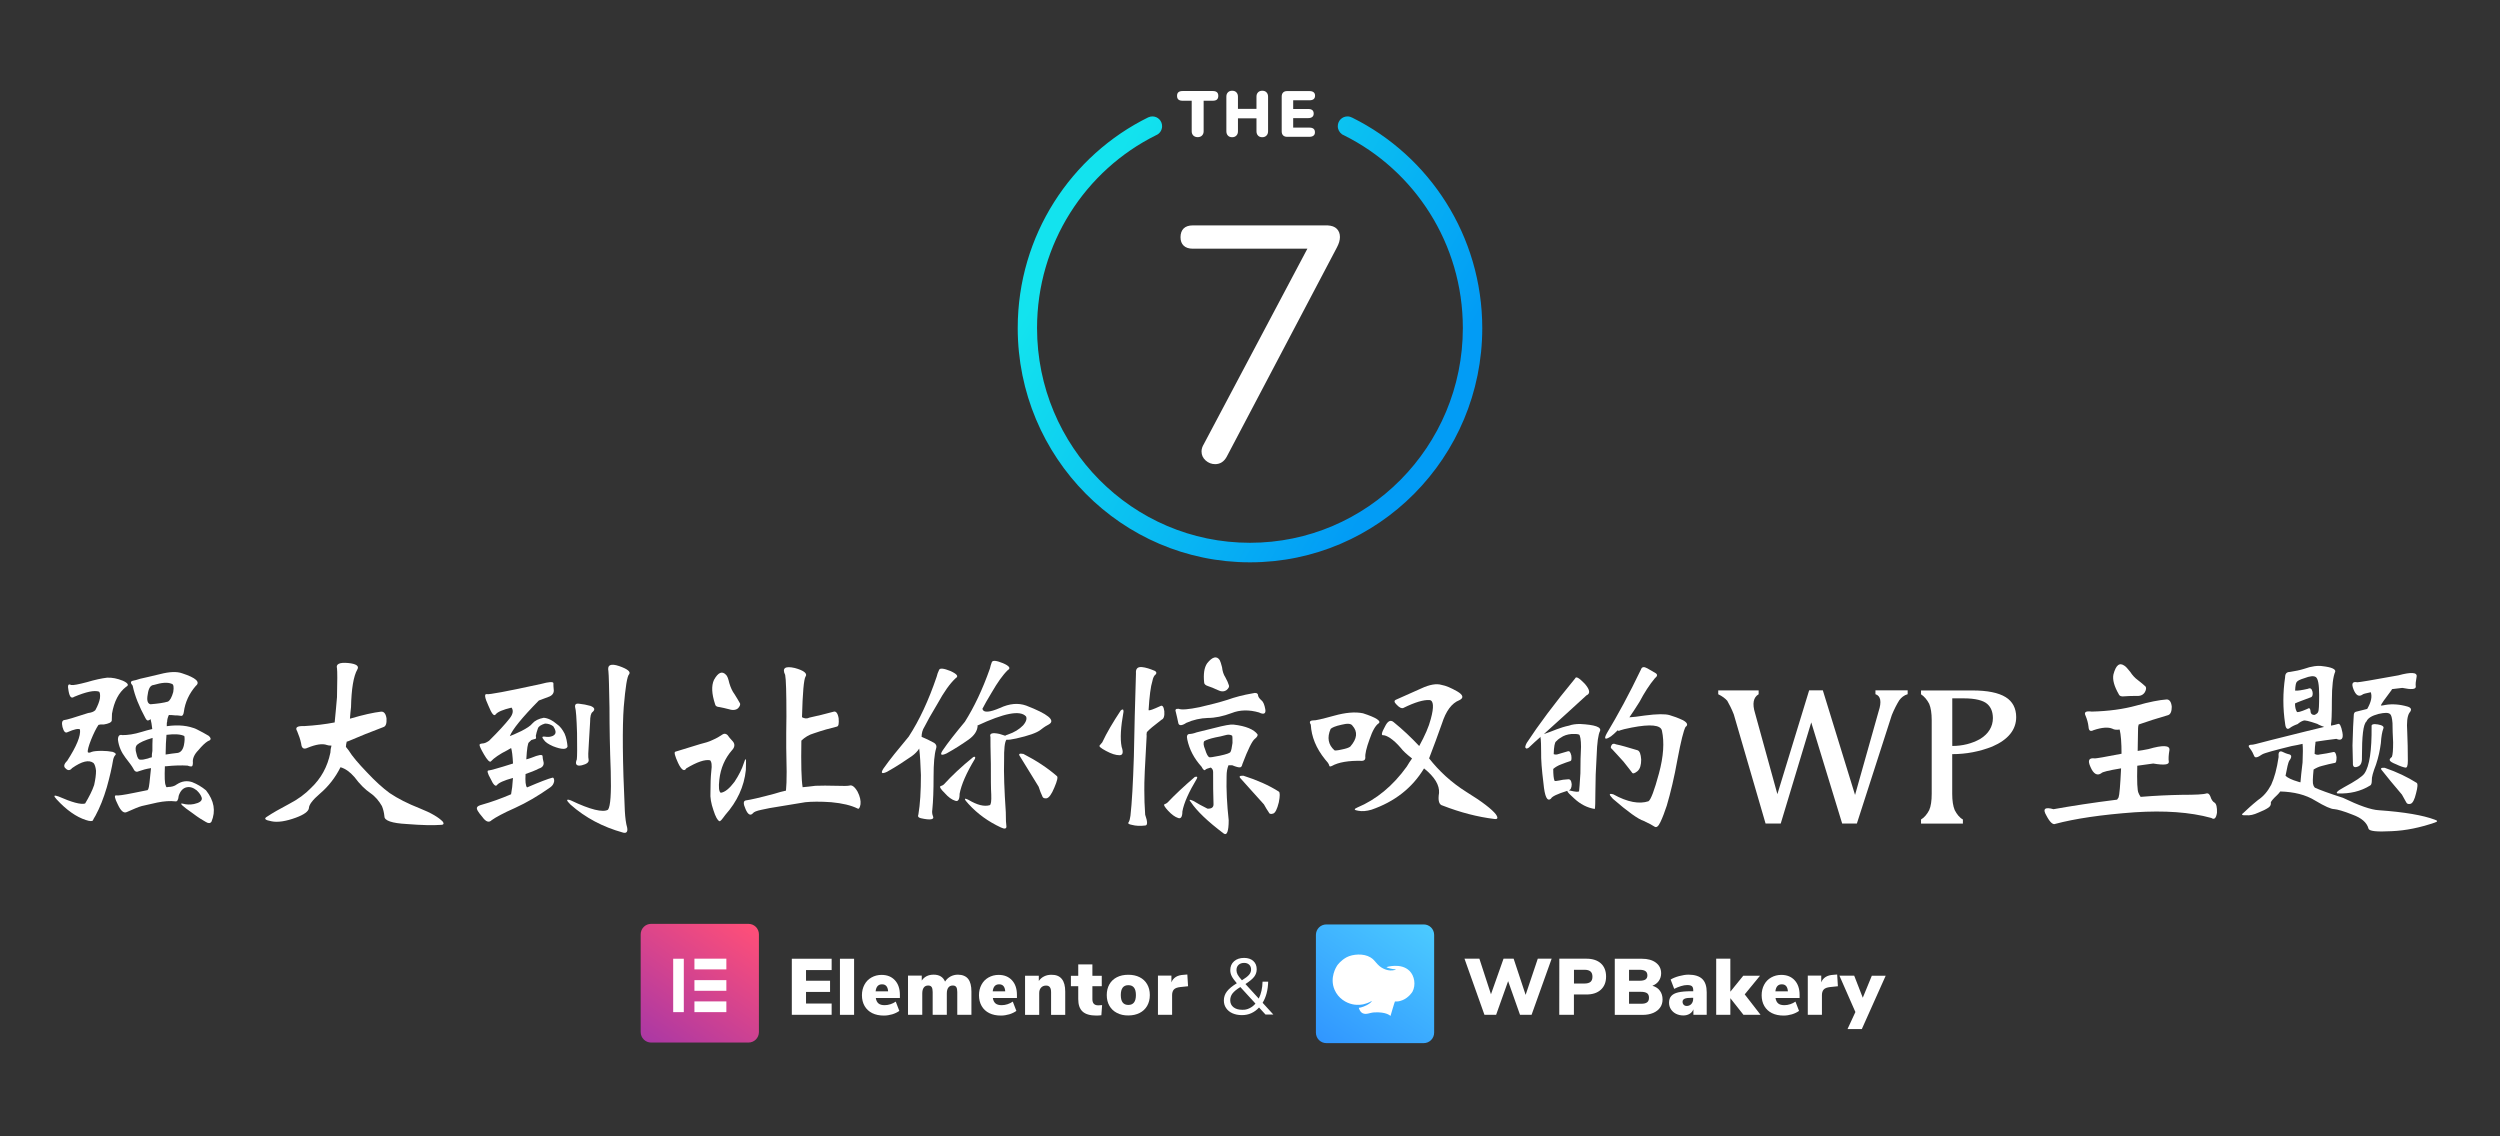 <?xml version="1.0" encoding="utf-8"?>
<!-- Generator: Adobe Illustrator 24.2.3, SVG Export Plug-In . SVG Version: 6.00 Build 0)  -->
<svg version="1.1" id="hero" xmlns="http://www.w3.org/2000/svg" xmlns:xlink="http://www.w3.org/1999/xlink" x="0px" y="0px"
	 viewBox="0 0 4400 2000" style="enable-background:new 0 0 4400 2000;" xml:space="preserve">
<rect x="0" y="0" width="4400" height="2000" fill="#333333" stroke="none"/>
<style type="text/css">
	.st0{fill:#FFFFFF;}
	.st1{fill:url(#bg-el_2_);}
	.st2{fill:url(#bg-wpb_2_);}
	.st3{fill:url(#round_2_);}
	.st4{enable-background:new    ;}
</style>
<g>
	<g>
		<g id="text">
			<g id="elementor">
				<path class="st0" d="M1393.6,1786.1v-98.7h70.1v19.9h-45.1v18.8h42.3v19.7h-42.3v20.4h45.1v19.9L1393.6,1786.1L1393.6,1786.1z"
					/>
				<path class="st0" d="M1478.3,1786.1v-98.7h24.9v98.7H1478.3z"/>
				<path class="st0" d="M1584,1756.5h-42.6c0.7,4.5,2.4,7.7,4.9,9.7s6.1,2.9,10.8,2.9c3.4,0,6.8-0.6,10.2-1.7
					c3.5-1.1,6.5-2.7,9.2-4.6l6.3,16.4c-3.5,2.5-7.6,4.5-12.5,6c-4.9,1.4-9.7,2.2-14.6,2.2c-7.9,0-14.8-1.4-20.6-4.3
					c-5.8-2.9-10.2-7-13.4-12.5c-3.1-5.4-4.7-11.8-4.7-19c0-6.9,1.5-13.1,4.4-18.5c2.9-5.5,7-9.7,12.3-12.7s11.2-4.6,17.9-4.6
					c9.9,0,17.7,3.2,23.5,9.5s8.7,14.9,8.7,25.8v5.4L1584,1756.5L1584,1756.5z M1541.1,1744.7h22c-0.6-8.2-4.1-12.3-10.6-12.3
					C1545.8,1732.3,1542,1736.5,1541.1,1744.7z"/>
				<path class="st0" d="M1703.9,1722.8c3.9,4.9,5.8,12.3,5.8,22.4v40.9h-24.9v-40.2c0-4-0.6-6.9-1.8-8.7c-1.2-1.8-3.2-2.7-6-2.7
					c-3.5,0-6.1,1.2-7.9,3.6s-2.7,5.9-2.7,10.4v37.5h-24.9v-40.1c0-4-0.6-6.9-1.8-8.7c-1.2-1.8-3.2-2.7-6-2.7
					c-3.5,0-6.1,1.2-7.8,3.6c-1.8,2.4-2.7,5.9-2.7,10.4v37.5h-25.1v-68.9h24.2v8.7c4.6-6.9,11.6-10.4,21-10.4
					c9.9,0,16.6,4.1,20,12.2c2.4-3.8,5.6-6.8,9.6-9c4-2.1,8.3-3.2,13.1-3.2C1694,1715.5,1700,1718,1703.9,1722.8z"/>
				<path class="st0" d="M1790,1756.5h-42.6c0.7,4.5,2.4,7.7,4.9,9.7s6.1,2.9,10.8,2.9c3.4,0,6.8-0.6,10.2-1.7
					c3.5-1.1,6.5-2.7,9.2-4.6l6.3,16.4c-3.5,2.5-7.6,4.5-12.5,6c-4.9,1.4-9.7,2.2-14.6,2.2c-7.9,0-14.8-1.4-20.6-4.3
					s-10.2-7-13.4-12.5c-3.1-5.4-4.7-11.8-4.7-19c0-6.9,1.5-13.1,4.4-18.5c2.9-5.5,7-9.7,12.3-12.7s11.2-4.6,17.9-4.6
					c9.9,0,17.7,3.2,23.5,9.5s8.7,14.9,8.7,25.8v5.4L1790,1756.5L1790,1756.5z M1747.2,1744.7h22c-0.6-8.2-4.1-12.3-10.6-12.3
					C1751.9,1732.3,1748.1,1736.5,1747.2,1744.7z"/>
				<path class="st0" d="M1868.8,1723c4,4.9,6,12.3,6,22.3v40.9h-24.9v-39.8c0-4.1-0.7-7.1-2.2-9c-1.4-1.9-3.6-2.8-6.5-2.8
					c-3.7,0-6.7,1.2-8.9,3.6s-3.3,5.6-3.3,9.6v38.4h-24.9v-68.9h24.2v9.2c2.4-3.5,5.6-6.3,9.4-8.1c3.8-1.9,8.1-2.8,12.7-2.8
					C1858.7,1715.5,1864.8,1718,1868.8,1723z"/>
				<path class="st0" d="M1939.7,1769l-1.3,17.8c-3,0.4-5.9,0.6-8.7,0.6c-11.2,0-19.3-2.4-24.4-7.1c-5.1-4.7-7.6-12-7.6-21.9v-22.7
					h-12.9v-18.3h12.9v-20h24.9v20h16.5v18.3h-16.5v22.8c0,7.3,3.4,10.9,10.2,10.9C1934.9,1769.3,1937.2,1769.1,1939.7,1769z"/>
				<path class="st0" d="M1965.9,1782.8c-5.7-2.9-10.2-7.1-13.3-12.5s-4.7-11.8-4.7-19s1.6-13.6,4.7-19c3.1-5.4,7.5-9.5,13.2-12.4
					s12.4-4.3,20-4.3c7.7,0,14.3,1.4,20,4.3s10.1,7,13.2,12.4c3.1,5.4,4.7,11.7,4.7,19s-1.6,13.6-4.7,19c-3.1,5.4-7.5,9.6-13.2,12.5
					s-12.4,4.4-20,4.4C1978.3,1787.3,1971.7,1785.8,1965.9,1782.8z M1999.2,1751.3c0-11.6-4.4-17.4-13.3-17.4
					c-8.9,0-13.3,5.8-13.3,17.4s4.4,17.4,13.3,17.4S1999.2,1762.8,1999.2,1751.3z"/>
				<path class="st0" d="M2091,1735.8l-13.6,1.4c-5.4,0.6-9.2,2-11.3,4.3s-3.2,5.6-3.2,9.9v34.6H2038v-68.9h23.7v11.9
					c1.6-4.2,4.2-7.4,7.8-9.6s8.1-3.4,13.3-3.7l6.9-0.6L2091,1735.8z"/>
			</g>
			<g id="wpb_1_">
				<path class="st0" d="M2706.5,1687.3h24.4l-35.3,98.7h-20.4l-20.9-59.2l-21.1,59.2h-20.6l-35.1-98.7h26.2l20.4,62.6l22.1-62.6
					h17.8l21.1,63.7L2706.5,1687.3z"/>
				<path class="st0" d="M2744.4,1687.3h47.7c10.9,0,19.4,2.8,25.5,8.3c6.1,5.6,9.1,13.3,9.1,23.2c0,9.8-3.1,17.5-9.2,23.1
					c-6.1,5.6-14.6,8.4-25.4,8.4h-22v35.7h-25.8L2744.4,1687.3L2744.4,1687.3z M2788.7,1731c4.8,0,8.3-1,10.6-2.9
					c2.3-2,3.4-5,3.4-9.1s-1.1-7.2-3.4-9.2c-2.3-2-5.8-3-10.6-3h-18.5v24.2H2788.7z"/>
				<path class="st0" d="M2921.5,1743.8c3.1,4.2,4.6,9.3,4.6,15.3c0,5.4-1.4,10.2-4.3,14.2c-2.8,4.1-6.9,7.2-12.2,9.5
					c-5.3,2.2-11.5,3.4-18.5,3.4H2842v-98.8h47.7c10.4,0,18.6,2.3,24.7,6.9c6.1,4.6,9.2,10.9,9.2,18.7c0,5-1.4,9.5-4.1,13.4
					c-2.7,3.9-6.5,6.7-11.3,8.5C2914,1736.7,2918.5,1739.5,2921.5,1743.8z M2867.1,1726.1h18.3c4.9,0,8.4-0.7,10.6-2.2
					c2.2-1.5,3.4-3.9,3.4-7.1c0-3.5-1.1-6-3.4-7.6c-2.2-1.6-5.8-2.4-10.6-2.4h-18.3V1726.1z M2898.9,1764.1c2.2-1.6,3.3-4.3,3.3-8
					s-1.1-6.4-3.3-8s-5.9-2.5-11-2.5h-20.8v21h20.9C2893.1,1766.7,2896.7,1765.8,2898.9,1764.1z"/>
				<path class="st0" d="M2996,1723c5.2,5,7.8,12.8,7.8,23.3v39.8h-23.4v-9.7c-1.3,3.4-3.5,6-6.6,7.9s-6.8,2.9-11.1,2.9
					c-4.8,0-9.1-1-12.9-2.9c-3.8-1.9-6.8-4.6-9-8s-3.3-7.3-3.3-11.5c0-4.9,1.3-8.9,3.9-11.8c2.6-2.9,6.6-5.1,12.2-6.4
					c5.6-1.3,13.2-2,22.7-2h3.8v-1.7c0-3.5-0.8-5.9-2.4-7.2c-1.6-1.4-4.4-2-8.4-2c-3.2,0-6.8,0.6-11,1.9s-8,2.9-11.7,4.8l-6.3-16.4
					c4-2.4,9-4.5,15-6.1s11.5-2.5,16.6-2.5C2982.8,1715.5,2990.8,1718,2996,1723z M2976.8,1767c2.1-2.4,3.2-5.4,3.2-9.2v-1.7h-2.2
					c-6,0-10.2,0.5-12.7,1.6s-3.8,2.9-3.8,5.4c0,2.1,0.7,3.9,2,5.3c1.4,1.4,3.1,2.1,5.2,2.1
					C2971.9,1770.5,2974.7,1769.3,2976.8,1767z"/>
				<path class="st0" d="M3098.6,1786.1h-30.1l-23.1-29.3v29.3h-24.9v-98.8h24.9v58.1l22.7-28.1h29.5l-26.9,32.8L3098.6,1786.1z"/>
				<path class="st0" d="M3167.5,1756.5h-42.6c0.7,4.5,2.4,7.7,4.9,9.7s6.1,2.9,10.8,2.9c3.4,0,6.8-0.6,10.2-1.7
					c3.5-1.1,6.5-2.7,9.2-4.6l6.3,16.4c-3.5,2.5-7.6,4.5-12.5,6c-4.9,1.4-9.7,2.2-14.6,2.2c-7.9,0-14.8-1.4-20.6-4.3
					s-10.2-7-13.4-12.5c-3.1-5.4-4.7-11.8-4.7-19c0-6.9,1.5-13.1,4.4-18.5c2.9-5.5,7-9.7,12.3-12.7s11.2-4.6,17.9-4.6
					c9.9,0,17.7,3.2,23.5,9.5s8.7,14.9,8.7,25.8v5.4L3167.5,1756.5L3167.5,1756.5z M3124.7,1744.7h22c-0.6-8.2-4.1-12.3-10.6-12.3
					C3129.4,1732.3,3125.6,1736.5,3124.7,1744.7z"/>
				<path class="st0" d="M3234.7,1735.8l-13.6,1.4c-5.4,0.6-9.2,2-11.3,4.3s-3.2,5.6-3.2,9.9v34.6h-24.9v-68.9h23.7v11.9
					c1.6-4.2,4.2-7.4,7.8-9.6s8.1-3.4,13.3-3.7l6.9-0.6L3234.7,1735.8z"/>
				<path class="st0" d="M3294.4,1717.3h24.4l-42,93.9h-25.2l13.9-30l-28.1-64h26l15.1,38.8L3294.4,1717.3z"/>
			</g>
			<g id="and">
				<path class="st0" d="M2227.4,1785.7l-11.5-12.5c-4,4.4-8.5,7.7-13.6,10c-5,2.3-10.5,3.4-16.5,3.4c-6.3,0-11.8-1.1-16.6-3.2
					s-8.5-5.2-11.2-9.1s-4-8.4-4-13.4c0-6,1.8-11.3,5.4-16c3.6-4.7,9.4-9.5,17.4-14.4c-4.3-4.9-7.3-9.1-9-12.5s-2.5-6.9-2.5-10.5
					c0-6.5,2.2-11.8,6.7-15.7c4.4-3.9,10.3-5.9,17.6-5.9c6.8,0,12.2,1.8,16.2,5.4s6,8.4,6,14.5c0,4.9-1.4,9.2-4.3,13.1
					c-2.9,3.9-8.1,8.2-15.5,13l23.4,25.6c4.2-8.3,6.4-18.2,6.7-29.8h9.9c-0.4,14.7-3.6,27.1-9.8,37.2l18.9,20.7h-13.7L2227.4,1785.7
					L2227.4,1785.7z M2199.1,1774.5c4-1.9,7.5-4.6,10.5-8.2l-26.6-29.1c-6.5,4-11.1,7.8-13.8,11.3s-4,7.6-4,12
					c0,5.1,1.9,9.2,5.7,12.2s8.8,4.5,15.2,4.5C2190.8,1777.5,2195.1,1776.5,2199.1,1774.5z M2179.9,1698.1c-2.5,2.3-3.7,5.5-3.7,9.4
					c0,2.7,0.7,5.3,2,7.8s3.8,5.8,7.6,10c6.2-3.8,10.4-7.1,12.7-9.9s3.4-5.8,3.4-9c0-3.5-1.1-6.4-3.3-8.5s-5.1-3.2-8.8-3.2
					C2185.7,1694.7,2182.4,1695.8,2179.9,1698.1z"/>
			</g>
			<g id="el">
				
					<linearGradient id="bg-el_2_" gradientUnits="userSpaceOnUse" x1="1152.492" y1="-3924.501" x2="1310.833" y2="-4150.636" gradientTransform="matrix(1 0 0 1 0 5768)">
					<stop  offset="0" style="stop-color:#AB38A4"/>
					<stop  offset="1" style="stop-color:#FF4F78"/>
				</linearGradient>
				<path id="bg-el_1_" class="st1" d="M1317.3,1626H1146c-10.2,0-18.4,8.2-18.4,18.5v171.9c0,10.2,8.2,18.5,18.4,18.5h171.3
					c10.2,0,18.4-8.2,18.4-18.5v-171.9C1335.7,1634.1,1327.5,1626,1317.3,1626"/>
				<path id="icon-el_5_" class="st0" d="M1203.5,1781.3h-18.7v-93.9h18.7V1781.3z M1278.4,1781.3h-56.2v-18.8h56.2V1781.3z
					 M1278.4,1743.8h-56.2V1725h56.2V1743.8z M1278.4,1706.1h-56.2v-18.8h56.2V1706.1z"/>
			</g>
			<g id="wpb">
				
					<linearGradient id="bg-wpb_2_" gradientUnits="userSpaceOnUse" x1="2340.892" y1="-3923.501" x2="2499.233" y2="-4149.636" gradientTransform="matrix(1 0 0 1 0 5768)">
					<stop  offset="1.080936e-02" style="stop-color:#3197FF"/>
					<stop  offset="1" style="stop-color:#4BCAFF"/>
				</linearGradient>
				<path id="bg-wpb_1_" class="st2" d="M2505.7,1627h-171.3c-10.2,0-18.4,8.2-18.4,18.5v171.9c0,10.2,8.2,18.5,18.4,18.5h171.3
					c10.2,0,18.4-8.2,18.4-18.5v-171.9C2524.1,1635.1,2515.9,1627,2505.7,1627"/>
				<path id="icon-wpb" class="st0" d="M2412,1685c5.4,3.3,6.3,5.2,12.4,12c8.9,9.8,20.2,10.9,22.1,11c5.4,0.3,10.2-1.2,10.2-1.7
					s-3.6-0.2-9-1.5c-1.7-0.4-7.6-1.9-7.5-2.7c0,0,25.6-8.2,40.6,6.7c8.8,8.8,11.4,24.8,5.2,36.5c-0.7,1.4-7,10.5-16.9,14.7
					c-5.4,2.3-9.5,2.9-14,2.6c-0.4,0-7.8,25.4-7.8,25.4l0,0c-1.7-1.2-8.1-7.2-28.4-6.2c-8.2,0.4-14.1,4.6-20.6,1.5
					c-5.2-2.5-6.8-9.6-6.8-9.6s5.2-0.1,14-4.6c7.1-3.6,9.1-7.1,9-7.5c0,0-5.8,3.8-14.8,5.9c-0.8,0.2-9.6,2.2-19.5,0
					c-10.7-2.3-24.9-10.1-31.5-25.8c-8.9-21.2,3.3-40.2,4.5-42.1c1.3-1.9,6.9-9.5,17.2-15C2380.7,1679.3,2399.9,1677.5,2412,1685z"
					/>
			</g>
		</g>
		<g id="logo_1_">
			<path class="st0" d="M2100.3,238.6c-1.9-1.9-2.9-4.4-2.9-7.5v-53.8h-16c-3.3,0-5.8-0.7-7.4-2.1c-1.6-1.4-2.4-3.6-2.4-6.5
				s0.8-5,2.4-6.4c1.6-1.4,4.1-2.1,7.4-2.1h53c3.3,0,5.8,0.7,7.4,2.1c1.6,1.4,2.4,3.5,2.4,6.4s-0.8,5-2.4,6.5
				c-1.6,1.4-4.1,2.1-7.4,2.1h-16v53.8c0,3.1-1,5.6-2.9,7.5s-4.5,2.8-7.6,2.8C2104.8,241.4,2102.2,240.4,2100.3,238.6z"/>
			<path class="st0" d="M2229,162.5c1.8,1.9,2.8,4.4,2.8,7.5v61.1c0,3.1-0.9,5.6-2.8,7.5c-1.8,1.9-4.3,2.9-7.4,2.9
				c-3.1,0-5.6-0.9-7.4-2.8c-1.8-1.9-2.8-4.4-2.8-7.6v-22.8h-32.6v22.8c0,3.1-0.9,5.6-2.8,7.5c-1.8,1.9-4.3,2.9-7.4,2.9
				s-5.6-0.9-7.4-2.8c-1.8-1.9-2.8-4.4-2.8-7.6V170c0-3.1,0.9-5.6,2.8-7.5c1.8-1.9,4.3-2.8,7.4-2.8s5.6,0.9,7.4,2.8
				c1.8,1.9,2.8,4.4,2.8,7.5v21.6h32.6V170c0-3.1,0.9-5.6,2.8-7.5c1.8-1.9,4.3-2.8,7.4-2.8S2227.2,160.6,2229,162.5z"/>
			<path class="st0" d="M2258.3,238.3c-1.7-1.7-2.5-4.1-2.5-7.2V170c0-3.1,0.8-5.5,2.5-7.2s4-2.5,7.1-2.5h39.2
				c3.2,0,5.7,0.7,7.4,2.1s2.5,3.4,2.5,5.9c0,5.5-3.3,8.2-9.8,8.2H2276v15.3h26.3c6.6,0,9.8,2.7,9.8,8.1c0,2.6-0.8,4.6-2.5,5.9
				c-1.7,1.4-4.1,2.1-7.4,2.1H2276v16.7h28.5c6.6,0,9.8,2.7,9.8,8.2c0,2.6-0.8,4.6-2.5,5.9c-1.7,1.4-4.1,2.1-7.4,2.1h-39.2
				C2262.3,240.8,2259.9,239.9,2258.3,238.3z"/>
			<path class="st0" d="M2352.8,402.7c3.7,3.8,5.5,8.5,5.5,14.5c0,5.5-1.8,11.6-5.3,18.2l-194,368.5c-4.7,8.6-11.5,13-20.4,13
				c-6.2,0-11.8-2.2-16.6-6.4c-4.9-4.4-7.3-9.6-7.3-16c0-4.4,1.4-8.6,4.1-13L2301,437.7h-201.7c-7,0-12.4-1.8-16.1-5.4
				c-3.7-3.6-5.5-8.4-5.5-14.8c0-6.6,1.9-11.8,5.5-15.4c3.7-3.6,9-5.4,16.1-5.4h237.3C2343.8,397.1,2349.1,399,2352.8,402.7z"/>
			
				<linearGradient id="round_2_" gradientUnits="userSpaceOnUse" x1="1845.137" y1="-5395.492" x2="2554.845" y2="-4985.743" gradientTransform="matrix(1 0 0 1 0 5768)">
				<stop  offset="6.677827e-02" style="stop-color:#13E3EE"/>
				<stop  offset="0.911" style="stop-color:#029CF5"/>
			</linearGradient>
			<path id="round_1_" class="st3" d="M2379.8,207L2379.8,207c-2.5-1.3-5.3-2.1-8.3-2.1c-9.4,0-17,7.7-17,17.2
				c0,5.8,2.9,11,7.3,14.1l-0.1,0.1c0.4,0.2,0.8,0.4,1.2,0.6c0.8,0.5,1.6,0.9,2.4,1.2c124,61.6,209.3,190.4,209.3,339.2
				c0,208.8-167.8,378-374.7,378s-374.7-169.2-374.7-378c0-148.9,85.3-277.7,209.4-339.3c6.3-2.5,10.7-8.7,10.7-15.9
				c0-9.5-7.6-17.2-17-17.2c-2.4,0-4.8,0.5-6.9,1.5v-0.1c-136.2,66.9-230.2,207.9-230.2,371c0,227.7,183,412.4,408.8,412.4
				s408.8-184.6,408.8-412.4C2608.6,414.7,2515.3,274.1,2379.8,207z"/>
		</g>
	</g>
	<g class="st4">
		<path class="st0" d="M118.2,1339.1c16.7-25.8,24.1-44.1,22.6-55.2c-2.6-2.1-10.4-0.4-21.9,4.7c-3.7,2.1-6.7-0.7-8.9-9
			c-1.9-7.9-0.7-12.2,4.1-12.5c2.2,0,15.9-3.9,41.1-12.2c5.6-0.7,9.6-2.1,12.6-5c4.1-7.5,7-14.7,8.1-20.8c0.7-6.4,0-10.4-1.5-11.8
			c-8.5-2.9-23,0.4-43.7,9c-5.2,3.6-8.1,0.4-10-10c-2.2-10.4-0.7-13.6,4.4-10.7c3.7,0.7,13-1.1,27.8-5c14.4-4.3,26.3-6.8,35.6-7.9
			c8.9-0.4,17.8,1.4,27.8,5.4c9.3,4.3,11.1,7.9,5.6,10.7c-13,10-21.1,25.8-24.8,47.3c0,5-0.4,9-0.4,12.2c-0.7,3.2-5.6,5.4-14.1,6.8
			c-4.4-0.4-7.4,0-9.3,0.7c-4.1,6.1-8.5,15-13,26.1c-4.4,11.1-6.3,18.6-5.9,21.8c1.1,1.4,3.3,1.4,7-0.4c3-1.1,8.9-1.8,18.1-1.8
			c6.7,0,13,0.7,18.9,1.8c4.8,1.8,6.3,3.6,4.8,5.4c-1.9,1.8-3.3,4.7-4.1,8.6c-2.2,13.6-5.9,29.7-11.1,48.3
			c-5.6,19-12.2,35.8-20,50.1c-2.2,3.6-3.7,6.1-4.4,7.9c-0.7,2.1-5.2,2.1-12.6-0.4c-16.7-5.4-34.1-17.5-51.5-36.5
			c-5.9-6.4-4.8-7.9,3.3-5c23.7,10.4,39.3,14.7,47,12.5c7-11.8,12.6-22.6,15.9-32.6c2.2-10,3.3-17.9,3.3-25.1
			c-0.7-6.4-2.2-11.1-4.4-13.6c-8.1-6.1-20.4-3.2-37.8,9c-3.3,4.3-7.4,4.7-11.1,0.7C111.5,1349.5,112.3,1344.8,118.2,1339.1z
			 M362.6,1391c14.4,18.3,17.4,36.5,9.6,55.2c-2.2,3.2-5.6,3.2-10,0.4c-5.2-2.9-13-7.5-23.3-15.4c-18.1-12.5-24.1-18.3-17.4-16.8
			c6.3,1.8,13,2.1,20,0.7c9.6-2.1,14.4-5.4,13.7-10.7c-1.5-5-4.4-9-8.9-13.3c-6.3-5-12.2-6.8-18.1-5.4c-6.3,1.4-11.1,6.8-13.7,15
			c-0.7,7.2-2.6,10.4-5.9,9.7c-8.9-1.1-19.6-0.4-31.9,2.1c-13,2.9-21.9,5-27,6.1c-5.6,1.4-14.8,5.4-26.7,10.7
			c-5.2,2.5-10.4-2.1-15.6-13.3c-5.6-11.1-6.7-16.5-3-16.1c3,0.7,13-0.7,30.7-4.3c7.4-1.4,15.2-2.9,24.8-5c0-0.4,0.4-1.1,1.1-1.8
			c1.5-2.9,2.6-15,4.8-36.9c-7.8,1.1-15.2,3.2-22.2,5.7c-3.7,1.8-7,0-9.3-5.4c-1.9-3.6-6.7-10-13.7-19c-7-9.3-11.5-19.3-13-31.2
			c0-6.8,2.6-9.7,7.8-8.2c9.3,0,20.4-1.4,34.1-5.7c5.9-1.8,12.2-3.6,18.5-5c-0.7-7.5-1.9-13.3-3-17.5c-0.7,0.7-1.5,1.4-1.9,1.4
			c-3,2.1-5.2,1.1-7.4-3.6c-10.7-19.7-18.5-38.7-22.2-56.6c-4.1-4.7-4.1-7.5,0-8.6c3.7-0.7,8.1-1.8,13.3-3.6
			c7-1.4,18.5-4.3,35.2-8.2c16.7-4.3,29.3-4.7,38.5-1.4c24.4,7.9,32.6,15.4,24.1,22.2c-11.5,13.3-18.9,28.7-21.1,46.2
			c-0.7,5-2.6,7.2-5.6,6.4c-3.7-0.7-7-0.7-9.6-0.7c-3.7-0.4-7.4-0.7-11.1-0.7c-2.2,4.7-3,8.6-3,11.5c-0.7,1.8-0.7,4.7-0.7,8.2
			c20.7-2.9,38.1-1.1,52.6,5.4c8.1,3.9,14.8,7.9,21.1,11.5c4.8,4.3,4.8,7.5-1.1,9.3c-5.2,3.2-10.4,8.2-17,16.1
			c-7.4,7.5-10.4,15-9.6,21.8c0,3.6-0.7,5.7-1.5,6.4c-1.5,0.7-4.1,0.4-7.8-1.1c-10.7-0.7-23.3-0.4-37.8,1.1c-0.7,0-1.5,0-2.2,0
			c-0.7,19-0.4,30.4,1.5,33.7c0,1.1,0.4,2.1,1.5,3.2c0.7,0,1.5,0,2.6-0.4c5.9,0,11.5-1.4,15.6-4.7c8.9-5.7,17.4-6.8,26.7-3.9
			C346.7,1379.9,354.9,1384.6,362.6,1391z M268.2,1321.6c0-8.6,0-15.8,0.4-22.9c-13.7,3.9-23,8.2-27.4,12.2c-3,3.2-3.3,8.6-1.1,15.4
			c1.5,7.2,3.7,10.7,6.7,10.7c3.3,0.4,7.8-0.4,13.7-2.1c1.5-0.7,3.3-1.4,6.7-2.1C267.1,1329.1,267.4,1325.5,268.2,1321.6z
			 M301.9,1203.4c-7-2.9-17.4-2.1-31.1,2.1c-5.9,0.4-9.3,5.7-10.7,16.1c-2.2,11.1-0.4,16.8,4.8,17.9c13.3-1.1,23.3-2.5,30.7-4.7
			c3.7-2.1,6.7-7.5,9.3-16.8C306.3,1209.1,305.6,1204.1,301.9,1203.4z M293,1293.3c-0.7,9.3-1.5,20.8-1.5,34v0.7
			c7.8-1.4,15.2-2.1,21.5-2.9c5.2-1.1,8.9-5.4,10.7-13.6c1.5-7.5,1.5-12.9,0.7-16.1C317.8,1292.2,307.4,1291.5,293,1293.3z"/>
		<path class="st0" d="M628.9,1178.3c-6.7,11.8-10.4,34-11.1,66.3c-0.7,6.4-1.5,13.3-1.9,20.1c0,0,0,0,0.7,0
			c23-6.8,41.1-10.7,54.1-12.2c5.2-0.4,8.5,3.9,9.6,12.2c0.4,8.6-1.1,13.6-5.6,15c-22.6,8.6-42.6,16.5-60.7,24.4
			c-1.5,0.7-3,1.1-3.7,1.1c-0.7,2.9-1.5,6.1-1.5,9.3c1.5,1.8,3,3.9,4.8,6.1c6.3,10.4,17.4,23.3,32.2,38.7
			c14.4,15.4,27.8,27.6,40,36.5c14.4,9.7,31.9,18.6,53,26.9c20,7.9,33.7,16.1,40.7,23.6c2.2,3.2,1.1,5.4-2.6,5.4
			c-14.4,1.1-34.4,0.7-60.7-1.4c-26.7-1.4-39.6-6.1-39.6-13.3c-0.7-7.2-2.2-12.9-4.4-18.3c-5.2-9-11.5-16.8-20.4-22.9
			c-9.3-6.4-18.5-15.4-28.1-28.3c-7.8-9-15.9-14.7-24.4-17.2c-8.9,17.9-21.1,33.7-36.3,46.6c-13,11.1-19.3,19.7-19.3,25.4
			c-0.7,5.7-8.5,11.5-23,16.8c-17.4,6.4-31.9,8.6-42.6,6.4c-11.9-2.1-14.1-4.7-8.1-8.2c9.6-6.4,22.2-13.6,38.5-22.2
			c15.9-8.2,28.9-17.9,38.9-28.3c17.4-16.5,28.9-36.9,34.1-62.3c0-3.9,0.7-7.9,1.9-12.2c-3.7,0-6.3-0.4-8.1-1.1
			c-7.8-2.9-19.3-1.1-34.1,5c-6.7,3.2-10.4,0.7-11.1-7.2c-1.5-7.5-4.1-15-7-21.8c-4.4-7.2,0-9.7,12.6-9.3
			c18.9-1.1,36.7-3.2,53.3-6.4c1.5-15.8,3-30.4,4.1-44.4c0.7-28.7,0.7-45.5,0-50.9c-2.2-7.5,4.4-10.7,19.6-9.3
			C627.1,1168.3,632.6,1172.2,628.9,1178.3z"/>
		<path class="st0" d="M968.5,1385.7c-21.1,15-41.5,26.9-61.9,36.2c-20.4,9-34.1,16.5-41.1,21.5c-4.8,5-10.4,3.2-16.7-5.7
			c-7.4-8.6-10.4-13.6-9.3-16.5c0.7-2.1,3.7-3.6,8.9-5c16.7-4.7,33.3-10.7,51.1-18.3c1.5-7.5,2.6-16.8,3.3-28.7
			c-15.9,4.3-25.2,8.6-28.1,12.5c-2.2,3.2-6.3,0-11.1-10.7c-5.9-10.4-7-15.4-3.3-15c1.5,0,15.9-3.6,42.6-12.2
			c-0.7-14-1.9-22.9-3.3-27.2c-3,1.4-4.8,2.9-6.3,3.6c-13.7,6.8-24.1,14-29.6,20.1c-2.2,1.4-6.3-2.9-11.9-12.5s-8.1-15.4-7.8-16.8
			c0-1.4,1.5-2.1,5.2-2.5c2.6,0,6.3-1.1,11.5-4.7c16.7-16.5,28.5-29.4,36.3-39.4c5.9-7.5,7-14,3.3-19c-15.2,3.6-24.4,7.5-27.8,11.8
			c-3,4.3-7-0.7-13-15.4c-6.7-14.3-7.4-21.1-2.6-20.1c3,1.1,34.8-4.7,95.2-17.9c14.4-3.9,21.5-4.3,21.9-1.4c0,2.9,0,7.2,0.7,12.9
			c0,5.4-3.3,9.3-10,11.5c-5.9,2.1-11.1,4.3-16.3,6.1c-29.6,30.1-46.7,51.2-51.1,62.7c3-1.1,10-3.9,20.4-9c9.6-5,15.9-9,19.3-13.3
			c4.4-5,10.7-8.2,20-10c7.8,0.7,15.6,4.7,23,11.1c5.9,3.9,10,9.7,13.7,16.8c3,6.8,4.4,14.7,5.2,22.6c-1.5,5.7-10,5.7-25.6-0.4
			c-8.1-3.6-13.7-7.2-16.3-11.5c-3.7-4.3-3-6.1,1.9-5.4c4.4,0.7,8.5,0.7,11.5-0.4c3-0.7,4.8-2.1,6.3-3.9c2.2-3.2,1.1-7.9-3-14
			c-4.4-3.2-9.3-4.7-14.4-4.7c-7,2.1-11.5,5-12.6,8.6c-1.5,4.3-3,9-3.7,13.3c0.7,2.1,0.7,3.9-0.4,5c-3,0.7-5.6,1.4-7.4,2.1
			c-1.5,1.4-3,2.9-4.1,3.9c-2.2,1.1-3.7,11.5-4.8,30.1c2.6-0.7,5.6-1.4,9.3-2.9c12.2-5,18.5-6.1,19.3-3.2c0,2.9,0.7,6.8,1.9,11.5
			c0.7,5-2.2,9-8.1,10.7c-7,3.6-15.2,6.8-23.7,9.7c-0.7,12.9,0,20.8,2.6,23.6c22.6-9.7,37.4-15.4,44.8-17.2c1.9-0.4,3,1.8,3,6.1
			C974.5,1379.6,972.6,1382.8,968.5,1385.7z M1097.8,1244.2c-2.6,34.7-2.2,96,1.9,183c0.7,12.2,1.9,21.8,4.1,29.4
			c1.5,7.5-1.5,10.7-7.8,8.6c-34.8-9.7-65.6-25.8-91.9-49.1c-8.1-7.9-7.8-10.4,0.4-7.5c34.4,16.5,56.7,21.8,65.6,16.5
			c4.4-6.1,5.9-28.7,4.8-68c-1.5-39-2.2-76.3-2.2-111.7c-0.7-35.5-1.1-56.9-1.9-64.1c-2.2-11.1,4.1-14,18.9-9
			c14.4,5,20.4,9.7,17.8,14C1103.7,1189.8,1100.8,1209.1,1097.8,1244.2z M1012.2,1244.6c-0.7-4.7,1.5-6.8,6.7-6.1
			c7,0.7,14.1,2.1,20.4,3.9c7.4,2.9,8.5,6.4,3.7,10.7c-3,1.8-4.4,7.9-4.4,17.5c-0.7,9.7-1.5,22.2-2.2,36.9
			c-1.1,15-1.5,25.1-0.4,29.7c0.7,4.3-3,7.5-11.9,9.7c-9.3,2.1-12.6-1.4-8.9-10.4c0.7-5,0.7-20.4,0.4-46.2
			C1014.8,1264.3,1013.7,1249.2,1012.2,1244.6z"/>
		<path class="st0" d="M1288.2,1320.5c-12.2,14-20,31.5-22.2,51.9c-1.5,13.3-0.7,21.1,2.6,22.9c7.4-1.1,15.2-7.5,24.1-19.3
			c7.8-11.8,13.3-22.9,16.3-32.6c1.5-5,2.6-7.2,3.7-7.2c0.4,0,0.4,6.4,0,19c-3,29-15.2,55.5-36.3,79.2c-5.9,8.2-9.3,12.2-10.4,10.7
			c-3-1.1-6.7-7.5-10.4-19.3c-4.1-11.8-5.9-22.2-5.2-31.5c0-14,0.4-26.5,1.5-37.2c1.5-10.4,0.4-16.8-2.2-19
			c-8.9-1.8-23,2.9-41.9,14.3c-3.3,6.1-8.5,2.9-14.4-9.7c-5.6-12.2-7.4-19-4.8-19.7c20-6.1,34.4-10.4,43.3-13.3
			c8.5-2.1,16.3-4.3,22.6-7.5c6.7-2.9,12.2-6.1,17.4-9.7c3-1.8,5.6-1.4,8.5,1.1c1.9,2.9,5.2,6.8,9.6,11.5
			C1293.7,1309.7,1293.4,1315.1,1288.2,1320.5z M1258.5,1239.2c-5.9-17.9-6.7-32.2-1.9-42.6c7.4-13.3,14.4-16.1,21.1-9
			c2.2,1.8,4.1,6.8,5.9,14.7c2.2,7.5,5.2,14.3,9.3,19.7c3.7,5.7,6.7,11.1,9.6,16.1c0.7,2.1-0.4,5-3.3,8.2c-3.3,3.2-8.9,4.3-15.6,2.1
			c-7-1.8-13-3.2-17-3.9C1261.5,1244.2,1258.9,1242.4,1258.5,1239.2z M1384.5,1358.4c-0.7-24.4-1.1-56.9-0.4-97.8
			c0-41.2-0.7-65.2-2.2-72.7c-5.9-12.2,0-16.1,17-12.2c15.9,4.3,22.6,9.7,18.9,15c-3,4.3-5.2,28.3-6.3,71.6c4.4,2.5,8.9,2.9,13,0.7
			c13.7-2.9,27.8-6.4,42.6-10.4c4.1-1.4,7.4,2.5,8.9,11.5c0.7,9.3,0,14-3,14.7c-12.2,2.9-25.9,6.8-40.4,11.8
			c-8.9,2.5-16.3,7.2-22.2,12.9c-0.7,41.2,0,68.8,2.2,82c7.4-0.7,14.4-1.4,22.6-2.5c10.7-0.4,22.6-0.4,35.9,0
			c13,0.4,21.1,0.4,24.1-0.4c4.1-1.4,8.9,1.8,14.1,10.7c4.4,8.6,5.9,16.1,5.2,22.2c-1.1,6.4-3,9-5.2,7.5c-11.5-5.7-27-9.3-46.3-11.1
			c-19.6-1.4-34.8-1.1-45.6,0c-15.2,2.5-30,5-43.7,7.2c-14.4,2.1-25.6,4.3-33.3,6.1c-8.9,1.8-13.7,3.9-15.2,6.1
			c-4.4,5-8.9,2.5-13-7.2c-4.4-9.7-4.1-14.7,0.7-15.4c8.1-1.1,25.2-5,50.4-11.8c6.7-2.1,13-3.9,20-5.4
			C1384.1,1384.2,1384.5,1373.1,1384.5,1358.4z"/>
		<path class="st0" d="M1599.3,1296.5c18.9-29,35.2-64.1,49.3-105.7c0.7-3.6,2.2-7.5,4.1-11.5c1.1-3.9,8.1-3.2,20.4,1.8
			c11.5,5.4,14.4,9.3,8.9,12.5c-10.4,9.7-20.7,24.4-31.5,44.1c-11.9,19.7-19.6,33.7-23.3,41.2c-3.7,5.7-5.2,11.8-5.2,17.9
			c7,2.9,14.4,6.4,22.2,10.7c3.7,2.5,4.8,6.1,3.3,10c-3,9.7-4.4,26.5-4.4,49.4c0,23.6-0.7,43-2.2,58c-0.7,3.9-0.4,7.9,1.1,11.5
			c3,6.1-4.4,7.5-21.5,3.6c-4.4-1.1-5.6-3.2-4.1-6.8c3-17.5,4.4-40.5,4.4-69.1c-0.7-19.3-1.5-34.7-3-46.6c-3,4.7-7.4,9.3-13,13.3
			c-11.9,8.2-26.3,17.9-43.7,27.6c-9.3,4.3-11.5,2.5-6.3-5.7C1565.6,1337.3,1580.4,1319.1,1599.3,1296.5z M1661.1,1380.7
			c13.7-15,30.7-31.2,51.5-48c1.5-1.1,2.2-1.1,3.3-0.4c0.7,0.7,0.7,1.8,0,3.2c-15.2,25.1-24.1,45.8-27,61.6c0,10-2.6,14.3-7.8,12.2
			c-5.9-1.8-12.2-6.4-18.5-13.6c-7.4-7.2-9.6-11.1-7-12.2C1657.8,1382.8,1659.6,1382.1,1661.1,1380.7z M1698.2,1270.3
			c16.3-25.8,31.1-56.9,44.1-93.8c0.7-3.6,1.9-7.5,3.3-11.1c1.5-3.6,8.1-2.9,19.6,1.8c11.5,5,14.1,9,8.5,12.2
			c-8.9,8.6-18.1,21.8-28.1,39c-7.8,12.9-13.3,22.6-16.7,29.4c0,0,0,0.4,0.4,0.4c1.9,6.4,12.2,5.7,30.4-2.1
			c17-7.9,32.2-9.3,46.3-4.3c38.1,14.7,51.9,25.8,40.4,32.9c-3.7,1.8-8.5,4.7-14.8,9.7c-6.7,5.4-21.1,10.4-43.3,15.4
			c-8.1,1.8-13.7,2.5-17,2.1c-3,3.9-4.4,16.1-4.1,36.5c-0.7,22.2,0.4,52.6,3,91c0,12.9,0.4,21.1,1.1,25.4c0,3.9-3.3,4.7-10,1.4
			c-21.5-10-40.7-23.6-56.7-41.2c-8.5-9-8.5-11.5,0-7.2c15.2,9,27.4,12.2,37.4,9.3c2.2-1.1,3-7.2,2.6-18.6
			c-0.7-11.1-0.7-29-0.7-54.1c-0.7-24.7-0.7-40.5-0.7-47.3c-2.2-6.4,3-8.2,15.9-5.4c4.1,1.1,7.4,2.5,10,3.2c0.7-0.7,2.6-1.4,4.8-2.1
			c11.5-3.9,20-9.3,26.7-16.1c5.9-6.8,7-12.2,5.2-15.8c-10.4-11.5-38.9-5.7-85.6,16.1c0,0.4,0,0.4,0.4,1.1
			c-0.7,8.6-5.9,16.5-15.9,23.6c-10.7,7.5-23.7,16.1-38.9,24.4c-9.6,4.3-11.9,2.5-6.7-5.4
			C1668.2,1307.2,1681.5,1290.4,1698.2,1270.3z M1795.6,1331.9c-3.7-5-1.9-6.4,5.6-5c23,11.8,43,25.1,58.9,39
			c2.2,1.4,0.7,8.2-4.4,20.1c-4.8,11.8-9.6,18.3-13.7,19c-4.1,0.7-7-0.7-8.1-5c-1.5-3.2-3.7-8.2-5.9-15.4
			C1814.1,1362,1803.3,1344.5,1795.6,1331.9z"/>
		<path class="st0" d="M1940,1306.5c7.8-16.8,18.9-35.5,32.6-56.2c1.5-1.4,2.6-1.8,4.1-1.4c0.4,0.7,0.7,2.1,0.7,3.6
			c-4.8,26.5-6.3,47.3-3.3,62c3.3,9.7,2.2,14.7-3.7,14.7c-6.7,0-14.4-2.5-23.7-7.5c-9.3-5-13.3-8.2-11.1-10
			C1937,1310.1,1938.5,1308.3,1940,1306.5z M1995.6,1331.9c0.7-46.2,2.2-95.3,3.7-146.8c-0.7-7.9,2.6-11.5,10-11.1
			c7.4,0.7,14.8,3.2,23.3,6.8c3,1.8,3.3,3.9,1.5,6.1c-3,2.1-4.8,6.1-5.9,11.8c-3,9.3-5.2,26.5-6.7,51.2c1.5,1.1,8.1-1.4,20.7-7.2
			c3.7-2.1,5.9,1.1,7,9c0.7,8.6-1.1,13.6-4.8,15c-13.7,10.4-22.2,17.5-25.9,21.8c-0.7,2.9-0.7,5-0.4,6.8c-3,50.5-4.4,82.4-4.1,95.6
			c0,13.6,0.4,27.9,1.5,43c4.4,12.5,4.4,19,0,19c-8.5,1.1-16.7,0.7-23.3-1.1c-5.9-1.1-7.8-2.5-5.6-5c1.5-2.5,2.2-6.1,3-11.1
			C1992.2,1412.9,1994.1,1378.5,1995.6,1331.9z M2054.8,1412.5c13.3-14,29.3-29,48.1-45.1c1.5-0.4,2.6-0.4,3.7-0.4
			c0.7,0.7,0.7,1.8,0,3.2c-14.4,24-23,43.3-25.6,58c0,9.3-2.6,13.3-7.4,11.5c-5.6-1.8-11.5-6.1-17.8-12.9
			c-6.3-6.8-8.5-10.7-5.9-11.5C2051.5,1414.7,2053.3,1414,2054.8,1412.5z M2069.6,1253.9c-1.9-5-0.4-6.8,4.8-6.4
			c5.2,2.1,17.4,1.1,37-2.9c18.9-4.3,35.2-8.6,48.9-12.9c13-4.7,27.8-8.6,44.8-11.5c4.8-1.4,8.1-0.4,8.9,2.5c0,3.2,2.2,6.4,5.9,9.7
			c3.7,2.9,5.6,8.2,7,15.8c1.5,7.9-2.6,10-11.1,5.7c-17.4-5-33.7-4.7-48.1,1.1c-15.2,5.7-29.3,8.6-41.9,8.6
			c-13,0.4-25.6,3.2-37.8,8.6c-8.5,5.7-13.7,5.4-14.4-0.7C2072.2,1265,2071.1,1259.6,2069.6,1253.9z M2114.8,1349.5
			c-13.3-14.7-21.5-30.4-25.2-48c-1.5-6.4,0-9.3,3.7-9.7c3,0,7-0.7,13-2.9c6.7-1.8,16.7-4.3,30.4-7.5c18.1-4.7,29.3-6.8,34.4-6.1
			c21.9,2.5,35.9,8.6,42.2,17.2c0.7,2.1-1.1,5-4.8,7.9c-4.4,3.2-11.9,17.9-21.9,44.4c-0.7,3.6-2.2,5.7-4.1,5.7
			c-2.2,0.4-6.7-0.7-13.7-3.6c-2.2,0-4.4,0-6.7,0c-2.2,5.4-3.3,11.5-3.3,19c-0.7,24.4,0.7,50.5,3.7,77.7c0,19.3-3,27.6-8.9,23.3
			c-28.1-21.1-47.4-39.8-57.4-54.8c-4.4-5-3-5.7,4.1-2.5c7.8,4.7,15.9,9.3,24.8,13.6c7,0.4,10.7-2.1,10.7-7.5
			c-0.7-17.5-0.7-36.2-0.7-56.9c0-3.6-1.5-6.1-4.1-7.9c-5.2,1.4-8.5,2.5-9.6,3.9C2120,1356.7,2117.4,1354.9,2114.8,1349.5z
			 M2138.9,1297.9c-9.3,2.1-15.6,4.3-19.3,6.4c-2.2,2.9-1.5,7.9,1.5,15c2.2,7.5,4.8,12.2,7,13.3c0.7,0.7,6.7,0,18.5-2.5
			c11.9-2.5,17.8-4.7,18.9-6.4c1.5-2.5,2.6-7.9,3.7-16.1c0-7.5,0-11.8-0.7-12.9c-3.7-2.1-7.4-2.1-12.2-0.7
			C2151.1,1295.4,2145.6,1296.8,2138.9,1297.9z M2119.3,1201.2c-1.5-14.7,0-26.1,5.2-33.7c9.3-11.8,17-13.6,22.2-5.7
			c1.1,2.1,2.6,6.4,4.1,12.5c0.7,6.8,2.6,12.9,5.9,17.9c3,5.4,5.2,10.4,6.3,14.3c0.7,2.1-0.7,5-4.1,7.9c-4.4,3.2-9.6,3.2-15.9,0
			c-6.7-3.2-12.2-5.4-16.7-6.8C2121.9,1206.2,2119.3,1204.1,2119.3,1201.2z M2183.7,1370.3c-3.7-3.6-2.2-5.4,4.8-5
			c23.7,7.5,44.8,16.8,62.2,27.9c2.2,1.4,2.2,7.9,0,19c-3,12.2-6.3,18.6-10,19.7c-4.1,1.4-6.7,0.7-8.1-2.9
			c-2.2-2.9-4.8-7.5-8.1-13.3C2207.4,1396.4,2193.3,1381.4,2183.7,1370.3z"/>
		<path class="st0" d="M2332.2,1336.6c-15.9-19.7-24.1-40.1-25.2-61.2c-3-4.7-1.9-7.2,4.1-7.5c3.7,0.4,15.9-2.5,36.7-8.2
			c20.4-5.7,37.4-7.2,51.1-4.3c23.3,7.5,32.2,13.6,27.8,17.5c-5.6,3.6-11.1,12.9-16.3,28.3c-5.6,15.4-8.1,26.1-7.4,32.2
			c0,3.6-1.9,5.4-5.6,5.7c-23.7-0.7-41.9,2.5-53.3,9c-3,1.4-4.8,1.1-4.8-1.4C2338.5,1344.1,2335.9,1340.5,2332.2,1336.6z
			 M2341.9,1282.9c-6.7,15.4-4.1,27.9,6.7,37.6c0.7,0.7,5.2,0.4,13-1.4c7-1.4,11.9-2.9,14.8-5c12.2-14,13.7-26.1,3.7-37.2
			c-2.6-3.6-8.9-3.9-18.9-1.4C2350,1277.9,2344.1,1280.7,2341.9,1282.9z M2506.3,1352.4c-20.7,34.4-51.9,58.7-92.6,72.7
			c-8.5,2.5-16.7,3.2-23.3,1.8c-7.4-1.1-8.1-2.9-1.5-5.7c33.3-14,62.6-38,87-72c3-5,5.9-9.7,9.3-14.3c-9.6-7.5-15.9-13.3-19.6-18.3
			c-6.7-7.9-13-13.6-19.3-17.9c-5.2-3.2-8.9-4.7-11.9-4.7c-3.7,0.4-3-4.3,3-15c4.8-10,10-12.9,15.6-7.9
			c15.9,12.9,30.7,26.9,44.8,41.9c10-18.3,17-34,20.4-47.6c5.9-21.5,4.8-32.6-2.2-33.3c-10.4-0.7-25.9,3.9-46.3,14
			c-3,1.1-6.7-0.7-11.5-5.7c-4.8-4.7-5.2-7.5-0.4-9.3c12.6-5.7,27-12.2,43.3-19.3c15.2-7.2,27.4-9,35.9-6.4
			c8.1,1.4,17,5.4,27.8,11.5c10.4,6.1,11.9,11.5,3.7,15.4c-13.7,5.4-23.7,19.3-30.7,41.2c-7,20.1-14.8,40.8-22.6,61.2
			c17.4,22.2,38.9,42.3,65.6,59.1c28.5,17.5,45.2,30.8,51.9,39.4c4.4,6.4,3.3,9-2.6,8.2c-29.6-3.6-60-11.5-91.1-23.6
			c-6.3-1.4-8.5-8.6-6.3-22.2C2533.7,1382.1,2525.2,1367.4,2506.3,1352.4z"/>
		<path class="st0" d="M2687,1307.6c20.4-31.2,48.5-69.1,85.2-113.5c1.5-4.3,7-1.1,17,9.3c9.3,10.7,10,17.5,3,20.4
			c-22.6,20.8-47.4,43.3-74.8,68c0,0,0.4,0,1.5-0.4c5.9-2.1,13.3-4.7,21.1-7.9c6.7-2.5,13.3-4.7,21.5-6.4c5.6-2.1,12.2-2.9,19.3-2.9
			c26.3,1.4,38.1,5.4,35.2,12.5c-3,5.7-5.2,20.4-5.9,43.3c-1.5,23.3-2.2,44.4-2.2,63c0,19-0.4,29.4-1.1,30.8
			c-13-2.1-25.2-8.2-36.3-18.6c-7-6.4-11.5-10.4-12.2-13.3c-17.4,5.4-27,10-28.5,13.6c-6.7,6.1-11.1-3.2-13.3-26.9
			c-3-24-4.4-41.9-4.1-54.8c0-12.5-0.4-20.1-0.7-23.3c-0.7-1.4-0.7-2.5,0-3.9c-7.4,6.4-14.4,12.9-21.1,19.3c-3,1.8-4.4,2.1-5.2,0.7
			C2683.7,1315.8,2684.4,1312.6,2687,1307.6z M2781.5,1361c0-18.3,0.4-33.7,1.1-46.6c0-12.5-1.5-19.7-3.3-21.5
			c-3-1.1-7.4-1.4-13.3-1.1c-7.8,0.7-14.1,2.9-18.9,6.4c-3.7,2.1-6.7,4.7-8.5,6.8c-2.2,1.4-3.7,9-4.1,22.2c2.2,1.1,5.2,1.1,8.1,0
			c5.2-1.4,10.7-3.2,17-5c3-0.7,4.4,1.8,5.9,7.5c0.7,6.1,0.4,9-1.5,9.7c-4.8,1.4-10.4,3.6-15.9,5.7c-5.9,2.1-10.7,5-14.4,8.2
			c0,10,0.7,16.8,2.2,20.8c0.7,0.7,3.3,0.7,8.1-0.4c4.1-1.1,9.3-1.8,15.2-2.1c4.4-0.7,6.3,2.1,7,8.6c0,6.1-1.9,10-5.2,10.7
			c0,0,0.7,0.4,1.9,0.4c10,2.5,15.6,2.9,16.3,1.1C2779.6,1389.6,2780.4,1379.2,2781.5,1361z M2828.1,1290.4
			c18.9-31.5,39.3-68.8,60-112.1c1.5-4.7,5.2-5.4,11.1-2.1c5.6,3.2,10.4,6.1,14.8,8.6c3.7,2.5,3,5.4-1.5,9
			c-9.6,11.5-18.5,25.4-27,41.5c-6.7,10.7-12.6,19.7-17.8,27.2c6.3-0.4,15.6-1.4,27-3.2c21.9-2.9,36.3-2.9,43.7-0.7
			c7.4,2.1,15.2,5,23.7,9c7.8,4.3,9.3,8.6,4.4,11.8c-3.3,6.1-8.1,25.1-14.1,56.9c-5.6,31.5-12.2,59.1-18.9,81.7
			c-3.7,11.1-7.4,21.1-11.1,28.7c-3.7,7.9-7,10.4-10.4,8.2c-3.7-2.5-9.6-5.7-18.9-10c-10-3.2-28.5-16.5-54.4-39
			c-7.4-7.9-7.4-10,0.7-7.9c25.2,14,45.9,17.5,61.9,12.2c4.1-2.5,10.4-19,18.5-49.1c8.1-30.1,9.6-54.8,5.2-75.2
			c-2.2-10-20-11.8-53.3-5.4c-11.1,2.1-17.4,3.9-19.6,4.7c-3,1.4-4.4,1.4-4.8,0c-5.2,5-8.9,8.6-11.9,10.7
			C2824.8,1302.9,2822.2,1301.1,2828.1,1290.4z M2857.4,1340.5c-8.5-9.7-15.9-17.2-20.7-22.6c-2.2-1.1-2.2-3.2-0.4-6.4
			c1.5-2.9,4.1-3.2,8.1-1.4c7.4,1.4,20,5,37.8,10.4c3.7,1.4,5.6,6.8,6.3,16.1c0,9.7-1.9,16.5-6.3,20.4c-5.2,4.3-8.5,5.4-10,2.5
			C2870.4,1356.7,2865.2,1350.6,2857.4,1340.5z"/>
		<path class="st0" d="M3329.6,1258.5l-61.5,190.9h-25.9l-54.4-178l-53.7,178h-26.7l-55.9-192c-3.7-9.7-8.1-17.9-11.5-24
			c-3.3-3.9-8.9-8.2-15.9-11.5v-6.8h71.1v6.8c-9.3,5.4-11.5,16.5-6.3,33.3l39.3,142.5l55.9-182.7h24.1l56.7,184.1l41.5-147.2
			c5.6-16.8,3.7-27.2-5.6-30.1v-6.8h56.7v6.8c-6.3,1.8-11.1,5.7-14.8,10.7C3338.1,1239.9,3333.7,1248.5,3329.6,1258.5z"/>
		<path class="st0" d="M3381.1,1215.2h90.4c25.9,0,45.9,3.9,58.5,11.8c12.2,7.5,18.5,19.7,18.5,35.1c0,22.2-14.1,39.8-42.2,51.9
			c-21.9,8.6-45.2,13.3-70.4,13.3v69.8c0,12.2,1.5,21.8,4.4,28.7c3.7,7.2,8.5,13.3,14.4,16.5v7.2h-73.7v-7.2
			c5.6-3.2,10.7-9.3,14.4-16.5c3-6.8,4.4-16.5,4.4-28.7v-129.6c0-12.2-1.5-21.8-4.4-28.7c-3.7-7.2-8.9-13.3-14.4-16.8V1215.2z
			 M3497.4,1238.8c-7-6.1-21.1-9.7-40.7-9.7h-20.7v83.8c18.1,0,34.8-4.3,48.9-12.2c14.8-9,22.6-21.8,22.6-36.9
			C3507.4,1252.8,3504.1,1244.6,3497.4,1238.8z"/>
		<path class="st0" d="M3681.5,1252.4c29.6-0.7,55.9-4.3,78.9-10.7c22.6-6.4,40-9.7,53-10.7c4.8,0,8.1,4.3,8.9,12.9
			c0,8.2-2.2,13.3-6.3,14.7c-18.9,5.4-36.3,11.1-51.9,16.5c-0.7,2.5-1.1,4.3-1.1,6.4c0,5-0.4,18.3-0.7,40.1
			c5.9-0.7,11.9-1.8,18.9-3.2c25.9-7.5,38.1-6.8,37,1.8c-1.5,8.6-1.9,15.8-1.1,20.4c0.7,5.4-8.5,6.4-27.4,3.2
			c-10.7,1.4-20,2.9-28.1,3.9c-0.7,27.9,0,44.1,2.2,48c0.7,1.8,1.9,4.3,3.7,6.8c25.2-2.1,49.6-3.2,72.6-3.6
			c24.1,0,38.5-0.7,43.3-2.5c3-0.7,5.2,1.1,7,5.7c1.5,5,4.1,9,7.4,10.7c3,2.1,4.4,8.2,4.1,17.5c-1.5,10-4.8,12.9-10,9.3
			c-37.8-10.4-82.6-13.3-134.4-10c-60,4.3-106.7,11.5-140,20.4c-4.1,2.1-9.6-2.5-15.9-14.7c-7-11.8-2.6-15.4,12.6-11.1
			c31.9-5.7,69.3-11.5,111.9-16.8c0.7-1.1,1.5-2.5,2.6-3.9c1.5-3.9,3-21.1,4.4-51.2c-21.9,3.6-33.3,6.4-34.8,8.6
			c-7,5-13.7,1.4-18.9-10.7c-5.6-12.2-3-16.8,7.8-15.4c2.2,0,17.8-2.5,46.7-8.2c0-19-1.1-33.7-3.3-42.6c-5.6,0.7-9.6,0.4-12.6-1.4
			c-7.4-3.2-18.5-2.5-33.3,2.5c-5.6,2.9-8.5,1.1-8.9-6.1c-0.7-6.4-2.6-13.3-5.2-19.3C3667.4,1253.2,3671.1,1251,3681.5,1252.4z
			 M3728.9,1221.6c-7.8-13.6-11.1-25.1-9.3-34.4c4.4-16.8,10.7-21.8,19.6-15.4c1.9,1.1,5.6,5,10,10.7c3.7,5.7,8.1,10.7,13.7,14.7
			c5.2,3.9,9.3,7.5,13.3,11.1c1.5,2.1,1.1,5.7-1.1,9.7c-3,5-7.8,7.5-15.9,6.8c-8.5,0-15.6,0.4-20,0.7
			C3734,1226.3,3730.3,1225.2,3728.9,1221.6z"/>
		<path class="st0" d="M4021.8,1273.6c-4.1-27.2-4.1-54.4,0-81.7c0-6.1,2.6-9.3,8.5-9.3c9.3-1.4,17.8-3.2,24.8-5.4
			c13-4.7,24.4-6.1,33-4.7c15.9,1.8,23,5.4,21.9,9.7c-3.7,8.2-5.9,25.1-5.9,50.5c0,25.1-0.7,39-1.5,41.5c0,1.1,0,2.1,0,2.9
			c3.7-0.7,7.8-1.4,12.2-2.9c3-1.4,5.6,3.2,7.8,14.7c2.2,11.5-1.5,15.4-10.7,11.5c-12.2,1.4-24.1,3.2-36.3,5
			c-0.7,1.1-0.7,1.8-0.4,2.1c-0.7,2.9-1.1,9.7-1.5,19.3c3,1.8,5.9,2.1,8.9,1.1c8.1-1.1,15.9-2.5,24.1-4.3c3-0.7,4.8,2.5,5.6,9
			c0,6.1-0.7,9.7-2.6,10c-7.4,1.4-14.8,3.2-23,5.4c-5.9,1.4-10.7,3.9-14.8,6.4c-1.5,15.4-1.9,24.7-0.4,26.9c0,1.4,1.1,3.2,2.6,5
			c7.8,3.6,24.1,9.7,49.6,17.9c28.1,13.6,49.3,21.1,63,21.8c45.6,3.2,78.1,9,98.1,16.5c5.9,1.8,5.9,3.6,0,5.4
			c-25.2,8.6-50.4,14-75.9,15c-25.9,1.4-39.6,0-40.4-4.7c-3-10.7-12.2-18.6-28.1-24.4c-15.9-6.4-27-9.3-31.9-9.7
			c-5.9,0-17-5-33.7-15c-16.7-10.4-37.4-15.4-61.5-16.1c-2.2,2.9-4.1,5-5.6,6.4c-7,6.4-10.7,11.1-11.1,12.9c0.7,3.6-0.7,6.8-4.4,9.3
			c-4.4,2.9-10,5.7-17.4,8.6c-7.8,3.6-15.2,5.4-21.5,4.7c-7.4,0.4-9.3-1.1-5.2-3.9c6.7-6.4,15.2-14.3,25.9-22.9
			c9.6-6.4,17-15,23.3-26.9c5.6-12.2,10-28.3,13-48.7c-0.7-8.2,1.1-11.1,5.9-9.7c4.1,2.1,8.5,3.9,13.3,5c4.1,1.4,4.1,5.4-0.7,11.5
			c-1.5,2.9-3.7,11.8-6.3,26.1c3.7,3.6,11.1,7.2,22.2,10.4c0.7,0.4,2.2,0.7,4.1,1.1c0.4-7.5,1.9-19,3.7-35.1
			c0.7-15.4,0.7-26.1,0-32.6c-6.3,1.4-13,2.9-19.3,3.9c-30.4,7.5-47.8,12.2-51.9,14.7c-8.1,5.7-12.6,6.8-14.1,2.5
			c-1.5-3.9-3.7-8.2-6.7-12.2c-3.7-4.3-3.7-6.4,0-7.2c3,0,5.9-0.4,9.6-1.4c15.2-3.9,37-9.7,66.3-16.8c11.9-2.9,29.6-7.5,54.1-13.3
			c-3.7-1.4-8.1-2.9-12.2-5.4c-14.4-5-22.6-6.8-24.1-5.7c-3.7,1.1-7,3.2-10.4,6.1c-5.9,2.1-10.4,4.3-14.1,7.2
			C4025.5,1284.7,4022.6,1281.8,4021.8,1273.6z M4066.6,1227.4c-14.4,5.4-23.3,8.6-27.4,10.7c0,6.4,1.1,11.1,3.3,14.7
			c0.7,1.4,6.7,0,18.1-5c3.7-2.5,5.2-1.4,5.9,3.2c0,5,2.6,7.5,7.4,7.2c3.7-1.8,5.6-3.6,5.9-5c1.5-2.1,1.9-11.8,1.9-30.1
			c0-18.3-1.9-28.7-5.9-31.5c-3.7-2.5-10.4-1.8-20.4,2.1c-7,2.1-11.5,4.3-13,6.4c-1.5,1.4-2.6,6.4-3,15.4c4.4,0.4,11.5-0.7,22.6-3.2
			c4.1-2.1,6.7-0.4,8.1,5.4C4071.1,1223.1,4069.6,1226.7,4066.6,1227.4z M4161.4,1361.3c8.9-12.9,13-40.5,12.6-82.7
			c-0.7-3.6,3-5,11.1-3.6c7.8,1.4,11.1,3.6,9.6,7.2c-2.2,5.7-3.7,14.3-4.4,25.8c-1.5,11.8-4.1,24.4-8.5,37.6
			c-5.2,13.3-7.8,22.6-7.4,27.6c0,5.4-1.1,8.6-3,9.3c-16.7,10.4-35.9,14.7-57,14c-4.1-0.7-1.1-4.3,10.7-10.7
			C4145.9,1374.6,4157.7,1366.7,4161.4,1361.3z M4165.1,1269.6c-5.9,5-8.1,25.8-8.1,63c0.4,9.3-1.9,15-7.8,16.8
			c-5.9,2.1-8.5,0-8.1-6.8c0-6.1-0.4-16.5-0.7-30.8c0.7-26.5,1.5-44.1,2.2-52.3c0-3.9,1.1-6.1,3.7-6.8c5.9-1.4,12.6-3.2,20-5
			c7-12.2,8.9-21.5,6.3-29.4c-8.9,1.8-14.1,3.2-14.8,4.3c-6.3,4.3-11.5,1.1-15.6-9.3c-4.1-10.4-1.9-14.3,6.7-12.5
			c3,0,27-3.9,72.2-12.2c22.6-6.1,33.3-5.4,32.2,2.1c-1.5,7.9-2.2,13.6-1.5,17.9c0,4.7-7.8,5.4-23.7,2.1c-6.7,0.7-12.6,1.4-17.8,2.1
			c-0.7,0.4-1.1,0.7-0.7,1.1c-12.2,16.1-18.9,25.4-19.3,27.9c2.2,0,4.8-0.4,7.8-1.1c12.2-2.1,25.6-1.1,39.3,2.9
			c6.7,2.1,7.8,5.7,3,11.1c-3.7,6.1-4.8,16.8-3.7,32.6c0.7,16.1,1.1,33.7,1.1,51.9c0,8.6-1.5,12.5-4.4,11.8
			c-3.7-0.7-9.3-2.5-15.9-5.7c-7.4-2.9-11.5-5.4-11.5-7.5c-0.7-1.1,0.4-2.9,3.7-5.7c1.5-3.6,2.2-11.8,2.2-25.4
			c-0.7-13.6-1.1-24.7-1.1-34c-0.7-9.3-2.2-14.3-4.1-15.8c-3-2.9-9.6-2.9-20.4-0.4C4174.4,1259.6,4167.4,1263.9,4165.1,1269.6z
			 M4192.6,1356.3c-3.7-3.9-2.2-5.4,4.4-5c21.9,7.5,40.4,16.5,56.3,26.5c2.2,1.4,1.9,7.5-1.1,18.6c-2.6,11.1-5.9,17.2-9.6,18.3
			c-3.7,1.1-6.7,0-7.8-2.9c-1.5-2.9-4.1-7.2-7.4-13.3C4212.2,1380.7,4200.7,1366.7,4192.6,1356.3z"/>
	</g>
</g>
</svg>
